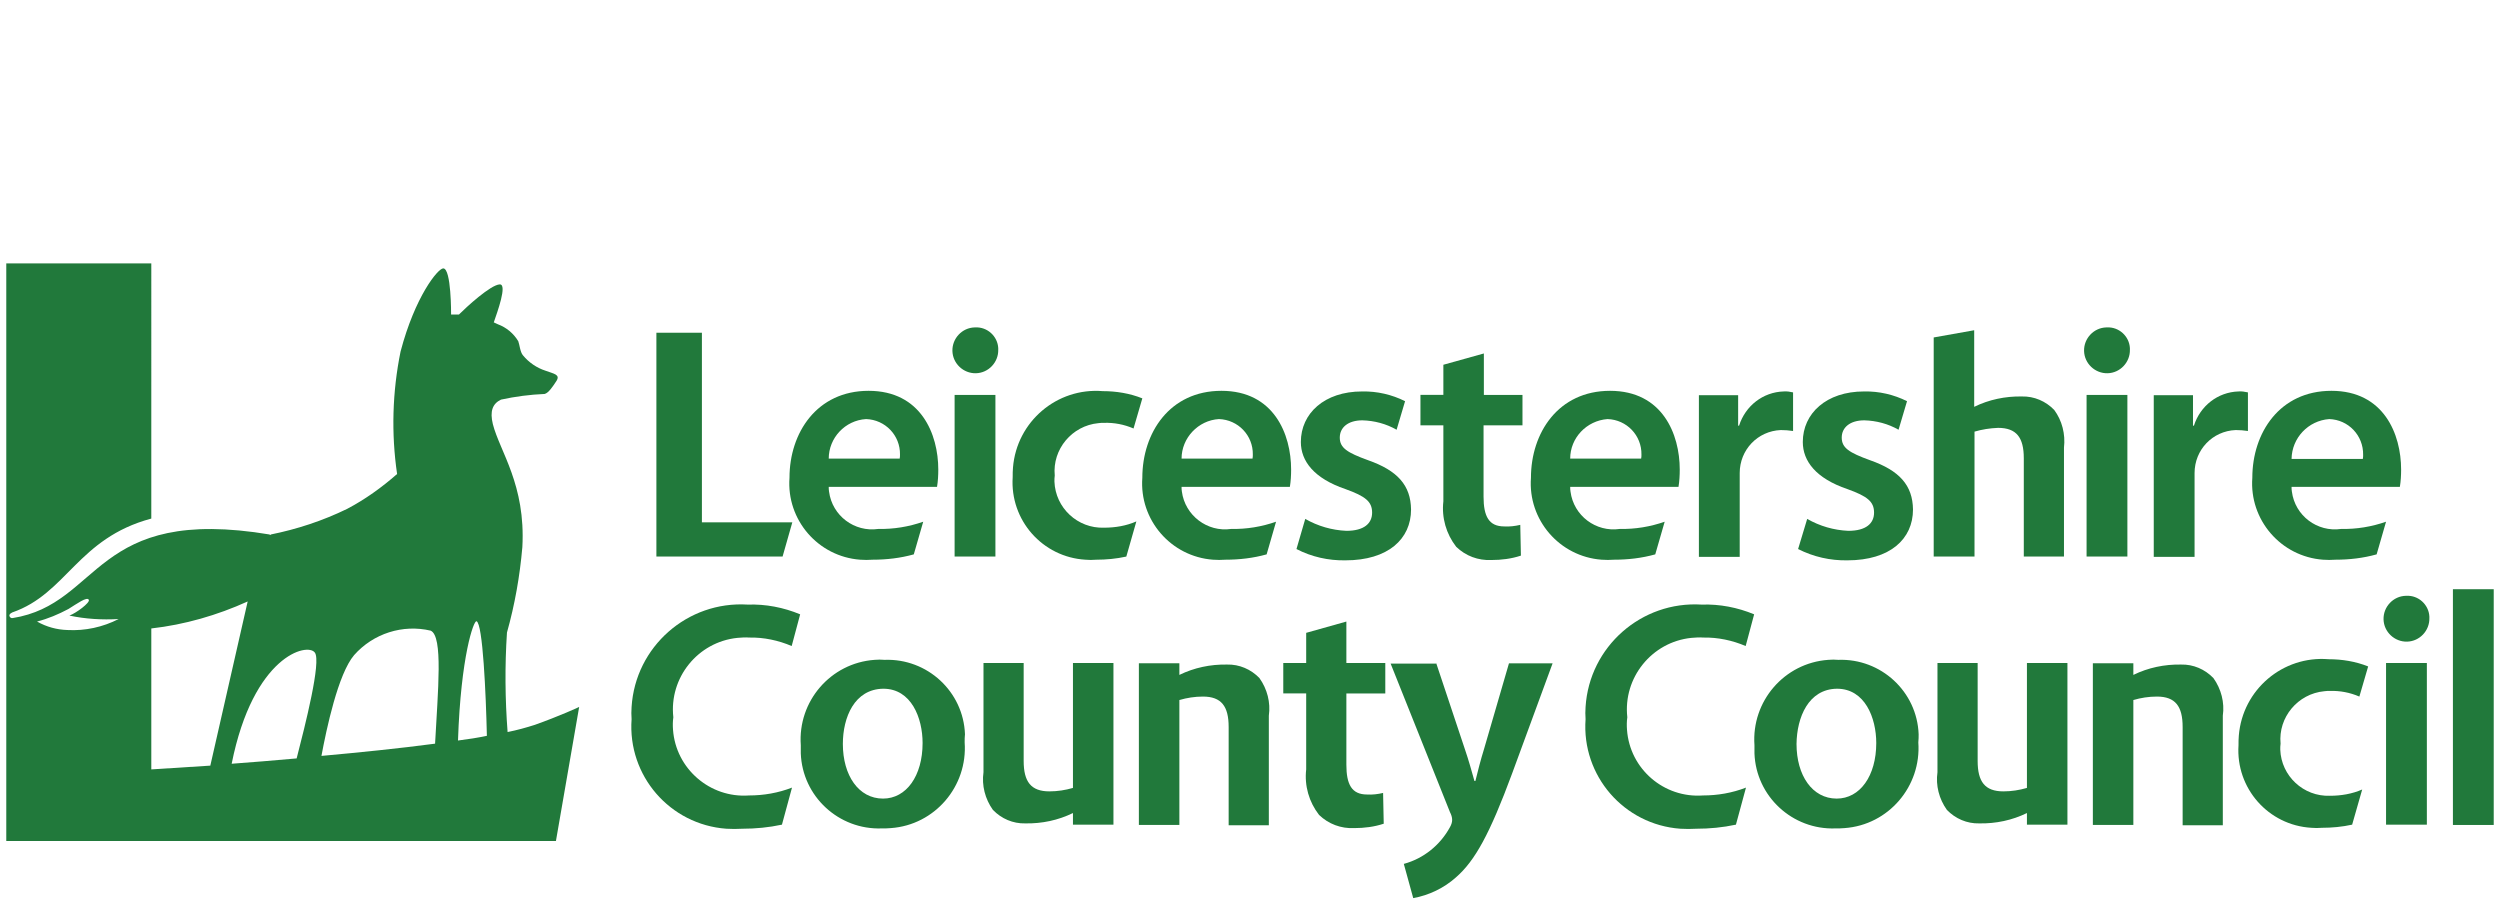<?xml version="1.0" encoding="utf-8"?>
<!-- Generator: Adobe Illustrator 27.7.0, SVG Export Plug-In . SVG Version: 6.00 Build 0)  -->
<svg version="1.1" id="Layer_1" xmlns="http://www.w3.org/2000/svg" xmlns:xlink="http://www.w3.org/1999/xlink" x="0px" y="0px"
	 viewBox="0 0 796.4 287.9" style="enable-background:new 0 0 796.4 287.9;" xml:space="preserve">
<style type="text/css">
	.st0{fill:#21793B;}
</style>
<g id="Group_3493" transform="translate(0 0)">
	<path id="Path_10128" class="st0" d="M170.4,230.9c-2.8,0.9-5.7,1.7-8.7,2.3c-0.8-10.5-0.9-21.1-0.2-31.7c2.5-8.9,4.1-18,4.9-27.2
		c1.1-19.9-7.2-30.5-9.4-39.2c-1-4.1-0.1-6.5,2.6-7.8c4.6-1,9.2-1.6,13.9-1.8c1.2-0.3,2.5-2.2,3.8-4.2c1.2-2-0.8-2.2-3.5-3.2
		c-2.8-0.9-5.3-2.6-7.2-4.9c-0.9-1-1.1-3.5-1.5-4.5c-1.5-2.5-3.8-4.4-6.5-5.4c-0.4-0.2-0.9-0.4-1.3-0.6c1.1-3.2,4.4-12.2,1.9-12.1
		c-2.9,0.1-10.7,7.3-13,9.6c-0.8,0-1.7,0-2.5,0c0,0,0.1-14.7-2.5-14.7c-1.7,0-9,9-13.6,26.5c-2.6,12.8-3,26-1.1,39
		c-4.9,4.3-10.2,8.1-15.9,11.1c-7.8,3.8-16,6.5-24.5,8.2l0.3,0.1h-0.6l0.3-0.1c-56.6-9.5-53.7,22.1-82.1,26.6
		c-0.5,0.1-0.9-0.3-1-0.7c-0.1-0.7,0.8-1,0.9-1.1c17.4-6,20.8-23.6,44.3-29.9V83.9H2v184h175.1l7.4-42.7
		C184.6,225.2,178,228.2,170.4,230.9 M21.5,200.7c-3.4-0.1-6.7-1-9.7-2.7c3.5-0.9,6.8-2.3,10-4c2.6-1.6,6-4.1,6.5-2.9
		c0.4,0.9-4,4.2-6.2,5c5.2,1.1,10.4,1.4,15.7,1.1C32.7,199.8,27.1,201,21.5,200.7 M48.2,245.1v-44.9c10.6-1.2,21-4.2,30.7-8.6
		l-11.9,52.3C55.6,244.6,48.2,245.1,48.2,245.1 M94.5,241.6c-7.4,0.7-14.4,1.2-20.7,1.7c6.9-34.5,24.2-38.7,26.5-35.4
		C102.4,210.7,97.2,231.1,94.5,241.6 M138.6,236.9c-11.3,1.5-24,2.8-36.2,3.9c1.6-8.6,5.3-26.1,10.4-32.1c6.1-6.9,15.5-9.9,24.4-7.8
		C141.2,202.7,139.5,219.9,138.6,236.9 M145.9,235.9c0.9-26.9,5-38.3,5.9-38c2,0.7,3,23.2,3.3,36.5
		C152.3,235,149.1,235.5,145.9,235.9"/>
	<path id="Path_10129" class="st0" d="M307.3,236.5c1,14-9.5,26.3-23.5,27.3c-1,0.1-1.9,0.1-2.9,0.1c-13.7,0.5-25.3-10.2-25.8-23.9
		c0-0.9,0-1.8,0-2.6c-1-14,9.5-26.2,23.5-27.2c1.1-0.1,2.1-0.1,3.2,0c13.6-0.5,25.1,10.1,25.6,23.7
		C307.3,234.7,307.3,235.6,307.3,236.5 M268.5,237c0,10,5,17.4,12.8,17.4c7.4,0,12.6-7.2,12.6-17.7c0-8-3.6-17.3-12.5-17.3
		C272.2,219.5,268.5,228.5,268.5,237"/>
	<path id="Path_10130" class="st0" d="M428.9,198v13.2h12.4v9.7h-12.4v22.7c0,6.3,1.7,9.5,6.6,9.5c1.7,0.1,3.4-0.1,5.1-0.5l0.2,9.8
		c-3,1-6.2,1.4-9.4,1.4c-4.2,0.2-8.2-1.3-11.2-4.2c-3.2-4.1-4.7-9.3-4.1-14.5v-24.2h-7.3v-9.7h7.3v-9.6L428.9,198z"/>
	<path id="Path_10131" class="st0" d="M457.5,211.2l9.2,27.6c1.1,3.2,2.2,7.1,3,10h0.3c0.7-2.9,1.7-6.8,2.7-10l8-27.5h13.9
		l-12.9,35.1c-7.1,19.2-11.8,27.8-17.9,33.1c-3.8,3.4-8.6,5.7-13.6,6.6l-3-10.9c6.3-1.7,11.6-6,14.7-11.7c0.4-0.7,0.7-1.5,0.7-2.3
		c0-0.9-0.3-1.7-0.7-2.5l-18.9-47.3H457.5z"/>
	<path id="Path_10132" class="st0" d="M773.9,196.9c0.1,4-3.1,7.4-7.1,7.5c-4,0.1-7.4-3.1-7.5-7.1c-0.1-4,3.1-7.4,7.1-7.5
		c0.1,0,0.1,0,0.2,0c3.8-0.2,7.1,2.8,7.3,6.6C773.9,196.5,773.9,196.7,773.9,196.9 M760.1,211.2h13v51.5h-13V211.2z"/>
	<rect id="Rectangle_930" x="781.4" y="187.7" class="st0" width="13" height="75.1"/>
	<path id="Path_10133" class="st0" d="M654.4,130.6c-2.7-2.8-6.4-4.4-10.3-4.3c-5.3-0.1-10.5,1-15.2,3.3v-24.4l-12.9,2.3v69.8H629
		v-39.8c2.4-0.7,4.9-1.1,7.5-1.2c5.9,0,8.2,3.1,8.2,9.7v31.3h12.8v-34.7C658,138.3,656.9,134,654.4,130.6"/>
	<path id="Path_10134" class="st0" d="M401.2,216c-2.7-2.8-6.4-4.4-10.3-4.3c-5.3-0.1-10.5,1-15.2,3.3v-3.7h-12.9v51.5h12.9v-39.8
		c2.4-0.7,4.9-1.1,7.5-1.1c5.9,0,8.2,3.1,8.2,9.7v31.3h12.8V228C404.8,223.8,403.7,219.5,401.2,216"/>
	<path id="Path_10135" class="st0" d="M316.3,258c2.7,2.8,6.4,4.4,10.3,4.3c5.3,0.1,10.5-1,15.2-3.3v3.7h12.9v-51.5h-12.9V251
		c-2.4,0.7-4.9,1.1-7.5,1.1c-5.9,0-8.2-3.1-8.2-9.7v-31.2h-12.8V246C312.7,250.2,313.8,254.5,316.3,258"/>
	<path id="Path_10136" class="st0" d="M209.1,106h14.5v60.4h28.8l-3.1,10.9h-40.2V106z"/>
	<path id="Path_10137" class="st0" d="M318,111.4c0.1,4-3.1,7.4-7.1,7.5c-4,0.1-7.4-3.1-7.5-7.1c-0.1-4,3.1-7.4,7.1-7.5
		c0.1,0,0.1,0,0.2,0c3.8-0.2,7.1,2.8,7.3,6.6C318,111.1,318,111.3,318,111.4 M304.1,125.8h13v51.5h-13V125.8z"/>
	<path id="Path_10138" class="st0" d="M415.8,165.3c4,2.3,8.5,3.6,13.1,3.8c5.7,0,8.2-2.4,8.2-5.8c0-3.5-2.1-5.2-8.5-7.5
		c-10-3.4-14.2-8.9-14.2-15c0-9.1,7.5-16.1,19.5-16.1c4.8-0.1,9.5,1,13.7,3.1l-2.7,9.1c-3.3-1.9-7.1-2.9-10.9-3
		c-4.6,0-7.2,2.3-7.2,5.5c0,3.3,2.4,4.8,9,7.2c9.4,3.3,13.6,8,13.7,15.7c0,9.4-7.3,16.2-20.9,16.2c-5.4,0.1-10.8-1.1-15.6-3.6
		L415.8,165.3z"/>
	<path id="Path_10139" class="st0" d="M472.7,112.6v13.2H485v9.7h-12.4v22.7c0,6.3,1.7,9.5,6.6,9.5c1.7,0.1,3.4-0.1,5.1-0.5l0.2,9.8
		c-3,1-6.2,1.4-9.4,1.4c-4.2,0.2-8.2-1.3-11.2-4.2c-3.2-4.1-4.7-9.3-4.1-14.5v-24.2h-7.3v-9.7h7.3v-9.6L472.7,112.6z"/>
	<path id="Path_10140" class="st0" d="M575.7,165.3c4,2.3,8.5,3.6,13.1,3.8c5.7,0,8.2-2.4,8.2-5.8c0-3.5-2.1-5.2-8.5-7.5
		c-10-3.4-14.2-8.9-14.2-15c0-9.1,7.5-16.1,19.5-16.1c4.8-0.1,9.5,1,13.7,3.1l-2.7,9.1c-3.3-1.9-7.1-2.9-10.9-3
		c-4.6,0-7.2,2.3-7.2,5.5c0,3.3,2.4,4.8,9,7.2c9.4,3.3,13.6,8,13.7,15.7c0,9.4-7.3,16.2-20.9,16.2c-5.4,0.1-10.8-1.1-15.7-3.6
		L575.7,165.3z"/>
	<path id="Path_10141" class="st0" d="M678.5,111.4c0.1,4-3.1,7.4-7.1,7.5s-7.4-3.1-7.5-7.1c-0.1-4,3.1-7.4,7.1-7.5
		c0.1,0,0.1,0,0.2,0c3.8-0.2,7.1,2.8,7.3,6.6C678.5,111.1,678.5,111.3,678.5,111.4 M664.7,125.8h13v51.5h-13V125.8z"/>
	<path id="Path_10142" class="st0" d="M336,151.5c-0.8-8.4,5.5-15.9,13.9-16.7c0.6-0.1,1.2-0.1,1.8-0.1c3.2-0.1,6.4,0.5,9.4,1.8
		l2.8-9.6c-4-1.6-8.3-2.3-12.6-2.3c-14.6-1.2-27.4,9.7-28.6,24.3c-0.1,1-0.1,2-0.1,3.1c-0.9,13.7,9.5,25.5,23.2,26.3
		c1.1,0.1,2.2,0.1,3.4,0c3.2,0,6.4-0.3,9.6-1l3.2-11.2c-3.2,1.4-6.7,2-10.3,2c-8.4,0.3-15.5-6.3-15.8-14.7
		C335.9,152.8,335.9,152.1,336,151.5"/>
	<path id="Path_10143" class="st0" d="M726.5,236.9c-0.8-8.4,5.5-15.9,13.9-16.7c0.6-0.1,1.2-0.1,1.8-0.1c3.2-0.1,6.4,0.5,9.4,1.8
		l2.8-9.6c-4-1.6-8.3-2.3-12.6-2.3c-14.6-1.2-27.4,9.7-28.6,24.3c-0.1,1-0.1,2-0.1,3.1c-0.9,13.7,9.5,25.5,23.2,26.3
		c1.1,0.1,2.2,0.1,3.4,0c3.2,0,6.4-0.3,9.6-1l3.2-11.2c-3.2,1.4-6.7,2-10.3,2c-8.4,0.3-15.5-6.3-15.8-14.7
		C726.4,238.2,726.4,237.5,726.5,236.9"/>
	<path id="Path_10144" class="st0" d="M294.1,166.2c-4.6,1.6-9.4,2.4-14.3,2.3c-7.6,1.1-14.7-4.2-15.7-11.9c-0.1-0.5-0.1-1-0.1-1.5
		h34.5c0.3-1.8,0.4-3.7,0.4-5.5c0-11.3-5.5-25.1-22.2-25.1c-16.5,0-25.2,13.4-25.2,27.7c-1,13.4,9.1,25.1,22.5,26.1
		c1.3,0.1,2.7,0.1,4,0c4.4,0,8.8-0.5,13.1-1.7L294.1,166.2z M275.9,133.5c6.1,0.2,10.9,5.2,10.8,11.3c0,0.4,0,0.8-0.1,1.3H264
		C264,139.5,269.2,133.9,275.9,133.5"/>
	<path id="Path_10145" class="st0" d="M406.5,166.2c-4.6,1.6-9.4,2.4-14.3,2.3c-7.6,1.1-14.7-4.3-15.7-11.9c-0.1-0.5-0.1-1-0.1-1.5
		h34.5c0.3-1.8,0.4-3.7,0.4-5.5c0-11.3-5.5-25.1-22.2-25.1c-16.5,0-25.2,13.4-25.2,27.7c-1,13.4,9.1,25.1,22.5,26.1
		c1.3,0.1,2.7,0.1,4,0c4.4,0,8.8-0.5,13.1-1.7L406.5,166.2z M388.3,133.5c6.1,0.2,10.9,5.2,10.8,11.3c0,0.4,0,0.8-0.1,1.3h-22.6
		C376.4,139.5,381.7,133.9,388.3,133.5"/>
	<path id="Path_10146" class="st0" d="M530.3,166.2c-4.6,1.6-9.4,2.4-14.3,2.3c-7.6,1.1-14.7-4.2-15.7-11.9c-0.1-0.5-0.1-1-0.1-1.5
		h34.5c0.3-1.8,0.4-3.7,0.4-5.5c0-11.3-5.5-25.1-22.2-25.1c-16.5,0-25.2,13.4-25.2,27.7c-1,13.4,9.1,25.1,22.5,26.1
		c1.3,0.1,2.7,0.1,4,0c4.4,0,8.8-0.5,13.1-1.7L530.3,166.2z M512.1,133.5c6.1,0.2,10.9,5.2,10.8,11.3c0,0.4,0,0.9-0.1,1.3h-22.6
		C500.2,139.5,505.4,134,512.1,133.5"/>
	<path id="Path_10147" class="st0" d="M760.1,166.2c-4.6,1.6-9.4,2.4-14.3,2.3c-7.6,1.1-14.7-4.2-15.7-11.9c-0.1-0.5-0.1-1-0.1-1.5
		h34.5c0.3-1.8,0.4-3.7,0.4-5.5c0-11.3-5.5-25.1-22.2-25.1c-16.5,0-25.2,13.4-25.2,27.7c-1,13.4,9.1,25.1,22.5,26.1
		c1.3,0.1,2.7,0.1,4,0c4.4,0,8.8-0.5,13.1-1.7L760.1,166.2z M742,133.5c6.1,0.2,10.9,5.2,10.8,11.4c0,0.4,0,0.8-0.1,1.3H730
		C730.1,139.5,735.3,134,742,133.5"/>
	<path id="Path_10148" class="st0" d="M568.2,124.7c-6.6,0.2-12.2,4.6-14.2,10.9h-0.3v-9.7h-12.5v51.5h13v-26.7
		c0-7.4,5.7-13.4,13.1-13.7c1.3,0,2.6,0.1,3.9,0.3V125C570.3,124.8,569.2,124.6,568.2,124.7"/>
	<path id="Path_10149" class="st0" d="M713.1,124.7c-6.6,0.2-12.2,4.6-14.2,10.9h-0.3v-9.7h-12.5v51.5h13v-26.7
		c0-7.4,5.7-13.4,13.1-13.7c1.3,0,2.6,0.1,3.9,0.3V125C715.1,124.8,714.1,124.6,713.1,124.7"/>
	<path id="Path_10150" class="st0" d="M252.3,250.9c-4.4,1.7-9,2.5-13.7,2.5c-12.4,0.9-23.3-8.5-24.2-20.9c-0.1-1.3-0.1-2.7,0.1-4
		c-1.4-12.6,7.8-24,20.4-25.3c1.3-0.1,2.5-0.2,3.8-0.1c4.6-0.1,9.3,0.9,13.5,2.7l2.7-10.1c-5.3-2.2-11-3.3-16.7-3.1
		c-19.2-1.2-35.8,13.4-37,32.6c-0.1,1.3-0.1,2.6,0,3.9c-1.3,18,12.2,33.6,30.2,34.9c1.7,0.1,3.4,0.1,5.1,0c4.2,0,8.4-0.4,12.6-1.3
		L252.3,250.9z"/>
	<path id="Path_10151" class="st0" d="M611.1,236.5c1,14-9.5,26.3-23.5,27.3c-1,0.1-1.9,0.1-2.9,0.1c-13.7,0.5-25.3-10.2-25.8-23.9
		c0-0.9,0-1.8,0-2.6c-1-14,9.5-26.2,23.5-27.2c1.1-0.1,2.1-0.1,3.2,0c13.6-0.5,25.1,10.1,25.6,23.7
		C611.2,234.7,611.2,235.6,611.1,236.5 M572.3,237c0,10,5,17.4,12.8,17.4c7.4,0,12.6-7.2,12.6-17.7c0-8-3.6-17.3-12.5-17.3
		C576.1,219.5,572.4,228.5,572.3,237"/>
	<path id="Path_10152" class="st0" d="M705.1,216c-2.7-2.8-6.4-4.4-10.3-4.3c-5.3-0.1-10.5,1-15.2,3.3v-3.7h-12.9v51.5h12.9v-39.8
		c2.4-0.7,4.9-1.1,7.5-1.1c5.9,0,8.2,3.1,8.2,9.7v31.3h12.8V228C708.7,223.8,707.6,219.5,705.1,216"/>
	<path id="Path_10153" class="st0" d="M620.2,258c2.7,2.8,6.4,4.4,10.3,4.3c5.3,0.1,10.5-1,15.2-3.3v3.7h12.9v-51.5h-12.9V251
		c-2.4,0.7-4.9,1.1-7.5,1.1c-5.9,0-8.2-3.1-8.2-9.7v-31.2h-12.8V246C616.6,250.2,617.7,254.5,620.2,258"/>
	<path id="Path_10154" class="st0" d="M556.2,250.9c-4.4,1.7-9,2.5-13.7,2.5c-12.4,0.9-23.3-8.4-24.2-20.9c-0.1-1.3-0.1-2.7,0.1-4
		c-1.4-12.6,7.8-24,20.4-25.3c1.3-0.1,2.5-0.2,3.8-0.1c4.6-0.1,9.3,0.9,13.5,2.7l2.7-10.1c-5.3-2.2-11-3.3-16.7-3.1
		c-19.2-1.2-35.8,13.4-37,32.6c-0.1,1.3-0.1,2.6,0,3.9c-1.3,18,12.2,33.6,30.2,34.9c1.7,0.1,3.4,0.1,5.1,0c4.2,0,8.4-0.4,12.6-1.3
		L556.2,250.9z"/>
</g>
</svg>
